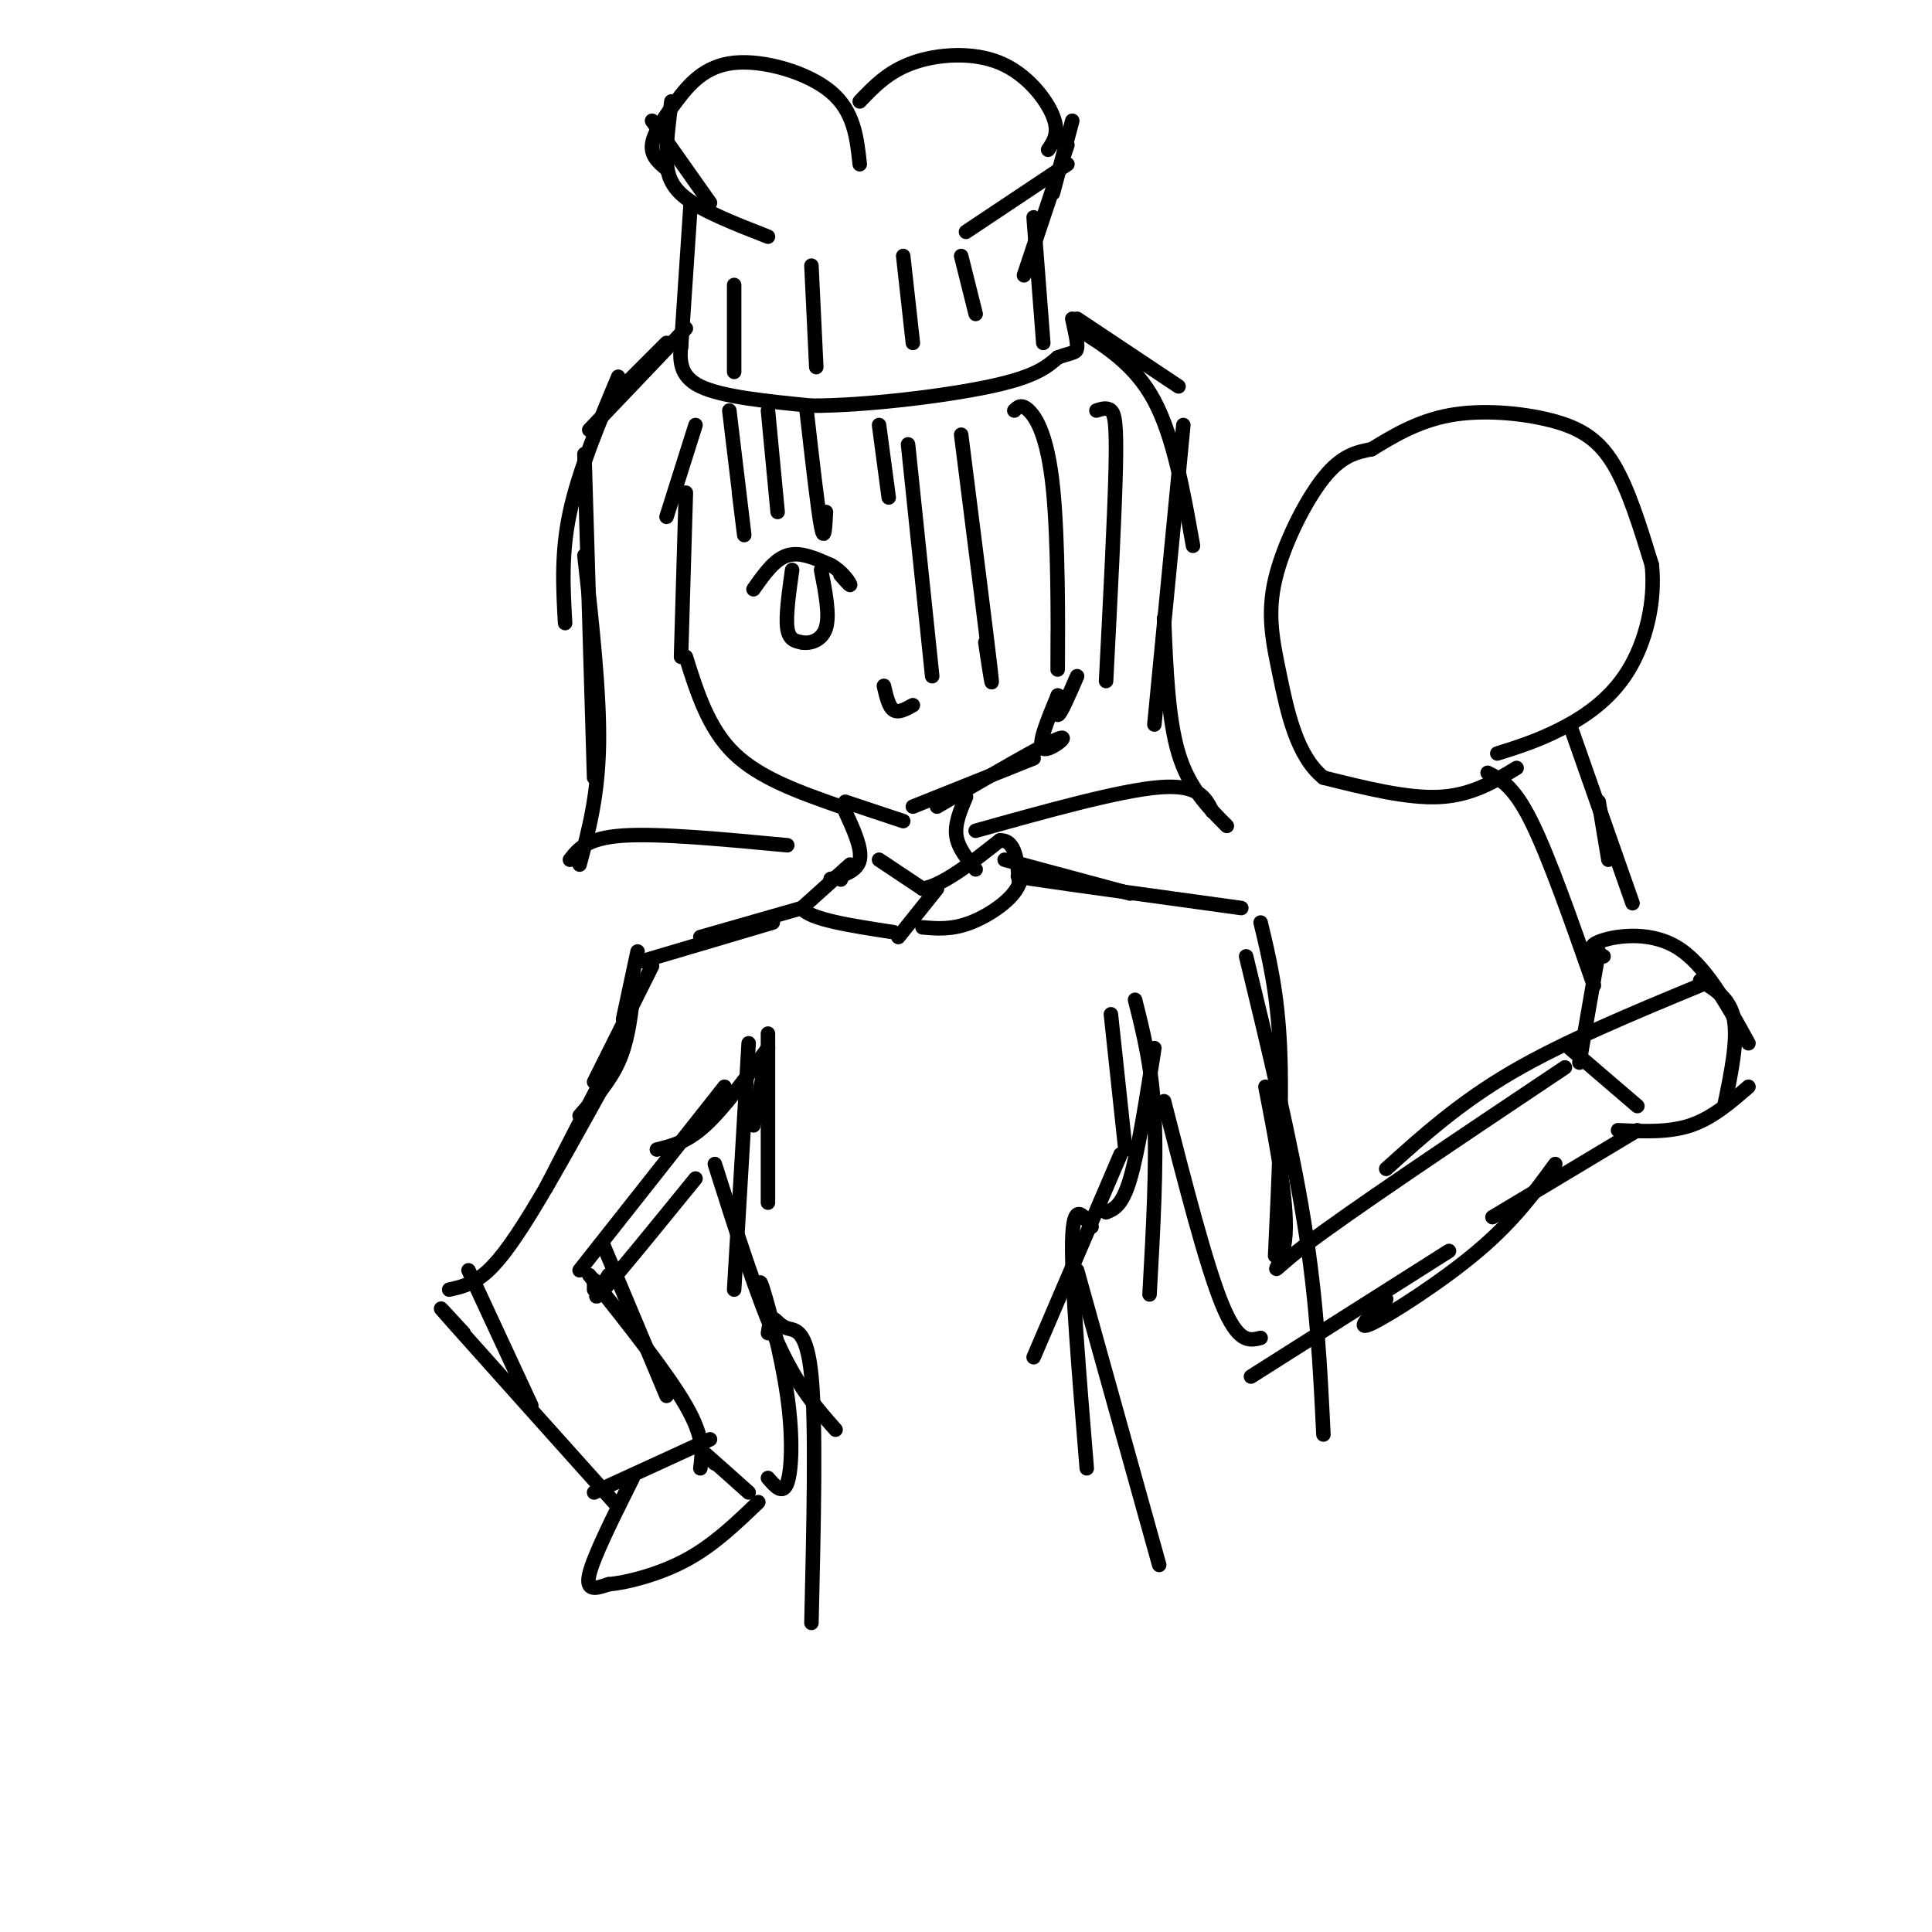 <svg viewBox='0 0 400 400' version='1.1' xmlns='http://www.w3.org/2000/svg' xmlns:xlink='http://www.w3.org/1999/xlink'><g fill='none' stroke='#000000' stroke-width='3' stroke-linecap='round' stroke-linejoin='round'><path d='M142,102c0.000,0.000 -1.000,34.000 -1,34'/><path d='M142,136c2.333,7.417 4.667,14.833 10,20c5.333,5.167 13.667,8.083 22,11'/><path d='M188,92c0.000,0.000 5.000,48.000 5,48'/><path d='M199,90c2.583,20.417 5.167,40.833 6,48c0.833,7.167 -0.083,1.083 -1,-5'/><path d='M210,85c0.732,-0.738 1.464,-1.476 3,0c1.536,1.476 3.875,5.167 5,16c1.125,10.833 1.036,28.810 1,35c-0.036,6.190 -0.018,0.595 0,-5'/><path d='M227,85c1.111,-0.356 2.222,-0.711 3,0c0.778,0.711 1.222,2.489 1,12c-0.222,9.511 -1.111,26.756 -2,44'/><path d='M144,88c0.000,0.000 -6.000,19.000 -6,19'/><path d='M151,85c1.333,11.083 2.667,22.167 3,25c0.333,2.833 -0.333,-2.583 -1,-8'/><path d='M159,85c0.000,0.000 2.000,21.000 2,21'/><path d='M167,85c1.167,10.250 2.333,20.500 3,24c0.667,3.500 0.833,0.250 1,-3'/><path d='M182,88c0.000,0.000 2.000,15.000 2,15'/><path d='M141,72c0.000,0.000 2.000,-30.000 2,-30'/><path d='M147,42c0.000,0.000 -12.000,-17.000 -12,-17'/><path d='M138,35c-1.620,-1.360 -3.241,-2.721 -3,-5c0.241,-2.279 2.343,-5.477 5,-9c2.657,-3.523 5.869,-7.372 12,-8c6.131,-0.628 15.180,1.963 20,6c4.820,4.037 5.410,9.518 6,15'/><path d='M178,21c2.946,-3.095 5.893,-6.190 11,-8c5.107,-1.810 12.375,-2.333 18,0c5.625,2.333 9.607,7.524 11,11c1.393,3.476 0.196,5.238 -1,7'/><path d='M222,25c0.000,0.000 -4.000,15.000 -4,15'/><path d='M221,30c0.000,0.000 -9.000,27.000 -9,27'/><path d='M214,45c0.000,0.000 2.000,26.000 2,26'/><path d='M139,21c-0.489,3.822 -0.978,7.644 -1,11c-0.022,3.356 0.422,6.244 4,9c3.578,2.756 10.289,5.378 17,8'/><path d='M221,34c0.000,0.000 -21.000,14.000 -21,14'/><path d='M152,59c0.000,0.000 0.000,18.000 0,18'/><path d='M168,55c0.000,0.000 1.000,21.000 1,21'/><path d='M187,53c0.000,0.000 2.000,18.000 2,18'/><path d='M199,53c0.000,0.000 3.000,12.000 3,12'/><path d='M141,71c-0.250,3.417 -0.500,6.833 4,9c4.500,2.167 13.750,3.083 23,4'/><path d='M168,84c11.178,0.000 27.622,-2.000 37,-4c9.378,-2.000 11.689,-4.000 14,-6'/><path d='M219,74c3.111,-1.111 3.889,-0.889 4,-2c0.111,-1.111 -0.444,-3.556 -1,-6'/><path d='M138,71c0.000,0.000 -11.000,11.000 -11,11'/><path d='M142,68c0.000,0.000 -20.000,21.000 -20,21'/><path d='M128,78c-4.083,9.750 -8.167,19.500 -10,28c-1.833,8.500 -1.417,15.750 -1,23'/><path d='M121,94c0.000,0.000 2.000,67.000 2,67'/><path d='M121,115c1.583,14.167 3.167,28.333 3,39c-0.167,10.667 -2.083,17.833 -4,25'/><path d='M223,66c0.000,0.000 21.000,14.000 21,14'/><path d='M223,68c6.000,3.750 12.000,7.500 16,15c4.000,7.500 6.000,18.750 8,30'/><path d='M245,88c0.000,0.000 -6.000,62.000 -6,62'/><path d='M241,128c0.417,10.417 0.833,20.833 3,28c2.167,7.167 6.083,11.083 10,15'/><path d='M156,122c2.167,-3.083 4.333,-6.167 7,-7c2.667,-0.833 5.833,0.583 9,2'/><path d='M172,117c2.378,1.289 3.822,3.511 4,4c0.178,0.489 -0.911,-0.756 -2,-2'/><path d='M164,118c-0.667,4.750 -1.333,9.500 -1,12c0.333,2.500 1.667,2.750 3,3'/><path d='M166,133c1.622,0.333 4.178,-0.333 5,-3c0.822,-2.667 -0.089,-7.333 -1,-12'/><path d='M183,142c0.500,2.167 1.000,4.333 2,5c1.000,0.667 2.500,-0.167 4,-1'/><path d='M175,166c0.000,0.000 12.000,4.000 12,4'/><path d='M189,167c0.000,0.000 25.000,-10.000 25,-10'/><path d='M194,167c10.956,-6.378 21.911,-12.756 25,-14c3.089,-1.244 -1.689,2.644 -3,2c-1.311,-0.644 0.844,-5.822 3,-11'/><path d='M219,144c0.289,-0.467 -0.489,3.867 0,4c0.489,0.133 2.244,-3.933 4,-8'/><path d='M118,178c1.750,-2.250 3.500,-4.500 11,-5c7.500,-0.500 20.750,0.750 34,2'/><path d='M251,168c-1.417,-2.833 -2.833,-5.667 -11,-5c-8.167,0.667 -23.083,4.833 -38,9'/><path d='M175,168c1.750,3.833 3.500,7.667 3,10c-0.500,2.333 -3.250,3.167 -6,4'/><path d='M200,165c-1.167,2.750 -2.333,5.500 -2,8c0.333,2.500 2.167,4.750 4,7'/><path d='M174,182c0.000,0.000 0.100,0.100 0.1,0.1'/><path d='M172,182c0.000,0.000 0.100,0.100 0.1,0.1'/><path d='M172.1,182.1c0.000,0.000 -0.050,-0.050 -0.1,-0.1'/><path d='M176,179c0.000,0.000 -10.000,9.000 -10,9'/><path d='M166,188c1.500,2.333 10.250,3.667 19,5'/><path d='M182,178c0.000,0.000 9.000,6.000 9,6'/><path d='M191,184c4.167,-0.667 10.083,-5.333 16,-10'/><path d='M207,174c3.333,-0.167 3.667,4.417 4,9'/><path d='M211,183c-1.156,3.133 -6.044,6.467 -10,8c-3.956,1.533 -6.978,1.267 -10,1'/><path d='M194,184c0.000,0.000 -8.000,10.000 -8,10'/><path d='M166,188c0.000,0.000 -21.000,6.000 -21,6'/><path d='M160,191c0.000,0.000 -27.000,8.000 -27,8'/><path d='M132,197c0.000,0.000 -3.000,14.000 -3,14'/><path d='M135,200c0.000,0.000 -12.000,24.000 -12,24'/><path d='M131,207c-0.583,4.500 -1.167,9.000 -3,13c-1.833,4.000 -4.917,7.500 -8,11'/><path d='M130,213c0.000,0.000 -17.000,33.000 -17,33'/><path d='M127,221c-6.222,11.289 -12.444,22.578 -17,30c-4.556,7.422 -7.444,10.978 -10,13c-2.556,2.022 -4.778,2.511 -7,3'/><path d='M97,263c0.000,0.000 13.000,28.000 13,28'/><path d='M96,276c-3.667,-4.000 -7.333,-8.000 -2,-2c5.333,6.000 19.667,22.000 34,38'/><path d='M208,178c0.000,0.000 26.000,7.000 26,7'/><path d='M217,182c-4.833,-0.500 -9.667,-1.000 -3,0c6.667,1.000 24.833,3.500 43,6'/><path d='M261,191c1.750,7.250 3.500,14.500 4,26c0.500,11.500 -0.250,27.250 -1,43'/><path d='M258,198c4.667,19.250 9.333,38.500 12,55c2.667,16.500 3.333,30.250 4,44'/><path d='M262,225c2.444,12.578 4.889,25.156 4,32c-0.889,6.844 -5.111,7.956 4,1c9.111,-6.956 31.556,-21.978 54,-37'/><path d='M287,242c7.583,-6.833 15.167,-13.667 26,-20c10.833,-6.333 24.917,-12.167 39,-18'/><path d='M327,220c0.000,0.000 4.000,-23.000 4,-23'/><path d='M332,198c-1.867,-0.933 -3.733,-1.867 -1,-3c2.733,-1.133 10.067,-2.467 16,1c5.933,3.467 10.467,11.733 15,20'/><path d='M352,203c3.083,1.833 6.167,3.667 7,8c0.833,4.333 -0.583,11.167 -2,18'/><path d='M325,217c0.000,0.000 14.000,12.000 14,12'/><path d='M335,234c5.250,0.250 10.500,0.500 15,-1c4.500,-1.500 8.250,-4.750 12,-8'/><path d='M330,204c-4.667,-13.333 -9.333,-26.667 -13,-34c-3.667,-7.333 -6.333,-8.667 -9,-10'/><path d='M314,159c-4.667,2.833 -9.333,5.667 -16,6c-6.667,0.333 -15.333,-1.833 -24,-4'/><path d='M274,161c-5.563,-4.478 -7.470,-13.675 -9,-21c-1.530,-7.325 -2.681,-12.780 -1,-20c1.681,-7.220 6.195,-16.206 10,-21c3.805,-4.794 6.903,-5.397 10,-6'/><path d='M284,93c4.080,-2.498 9.279,-5.742 16,-7c6.721,-1.258 14.963,-0.531 21,1c6.037,1.531 9.868,3.866 13,9c3.132,5.134 5.566,13.067 8,21'/><path d='M342,117c0.786,7.571 -1.250,16.000 -5,22c-3.750,6.000 -9.214,9.571 -14,12c-4.786,2.429 -8.893,3.714 -13,5'/><path d='M325,150c0.000,0.000 13.000,37.000 13,37'/><path d='M331,166c0.000,0.000 2.000,12.000 2,12'/><path d='M339,234c0.000,0.000 -30.000,18.000 -30,18'/><path d='M322,241c-4.244,5.822 -8.489,11.644 -16,18c-7.511,6.356 -18.289,13.244 -22,15c-3.711,1.756 -0.356,-1.622 3,-5'/><path d='M300,259c0.000,0.000 -41.000,26.000 -41,26'/><path d='M230,210c0.000,0.000 3.000,28.000 3,28'/><path d='M235,207c1.750,6.917 3.500,13.833 4,24c0.500,10.167 -0.250,23.583 -1,37'/><path d='M241,228c4.333,16.917 8.667,33.833 12,42c3.333,8.167 5.667,7.583 8,7'/><path d='M159,217c-4.583,6.250 -9.167,12.500 -13,16c-3.833,3.500 -6.917,4.250 -10,5'/><path d='M150,225c0.000,0.000 -30.000,38.000 -30,38'/><path d='M125,258c0.000,0.000 13.000,31.000 13,31'/><path d='M122,264c8.083,10.167 16.167,20.333 20,27c3.833,6.667 3.417,9.833 3,13'/><path d='M123,267c0.000,0.000 0.000,-2.000 0,-2'/><path d='M144,244c-8.000,9.833 -16.000,19.667 -19,23c-3.000,3.333 -1.000,0.167 1,-3'/><path d='M123,309c0.000,0.000 24.000,-11.000 24,-11'/><path d='M131,306c-4.083,8.167 -8.167,16.333 -9,20c-0.833,3.667 1.583,2.833 4,2'/><path d='M126,328c3.511,-0.267 10.289,-1.933 16,-5c5.711,-3.067 10.356,-7.533 15,-12'/><path d='M148,303c-1.583,-1.500 -3.167,-3.000 -2,-2c1.167,1.000 5.083,4.500 9,8'/><path d='M159,214c0.000,0.000 0.000,35.000 0,35'/><path d='M159,217c0.000,0.000 -3.000,16.000 -3,16'/><path d='M155,216c0.000,0.000 -3.000,51.000 -3,51'/><path d='M148,241c4.417,13.917 8.833,27.833 13,37c4.167,9.167 8.083,13.583 12,18'/><path d='M239,217c-1.667,10.667 -3.333,21.333 -5,27c-1.667,5.667 -3.333,6.333 -5,7'/><path d='M232,239c0.000,0.000 -18.000,42.000 -18,42'/><path d='M158,270c-0.542,-3.214 -1.083,-6.429 0,-3c1.083,3.429 3.792,13.500 5,22c1.208,8.500 0.917,15.429 0,18c-0.917,2.571 -2.458,0.786 -4,-1'/><path d='M159,276c0.232,-1.500 0.464,-3.000 1,-3c0.536,0.000 1.375,1.500 3,2c1.625,0.500 4.036,0.000 5,10c0.964,10.000 0.482,30.500 0,51'/><path d='M226,254c-1.917,-2.667 -3.833,-5.333 -4,3c-0.167,8.333 1.417,27.667 3,47'/><path d='M223,263c0.000,0.000 17.000,61.000 17,61'/></g>
</svg>